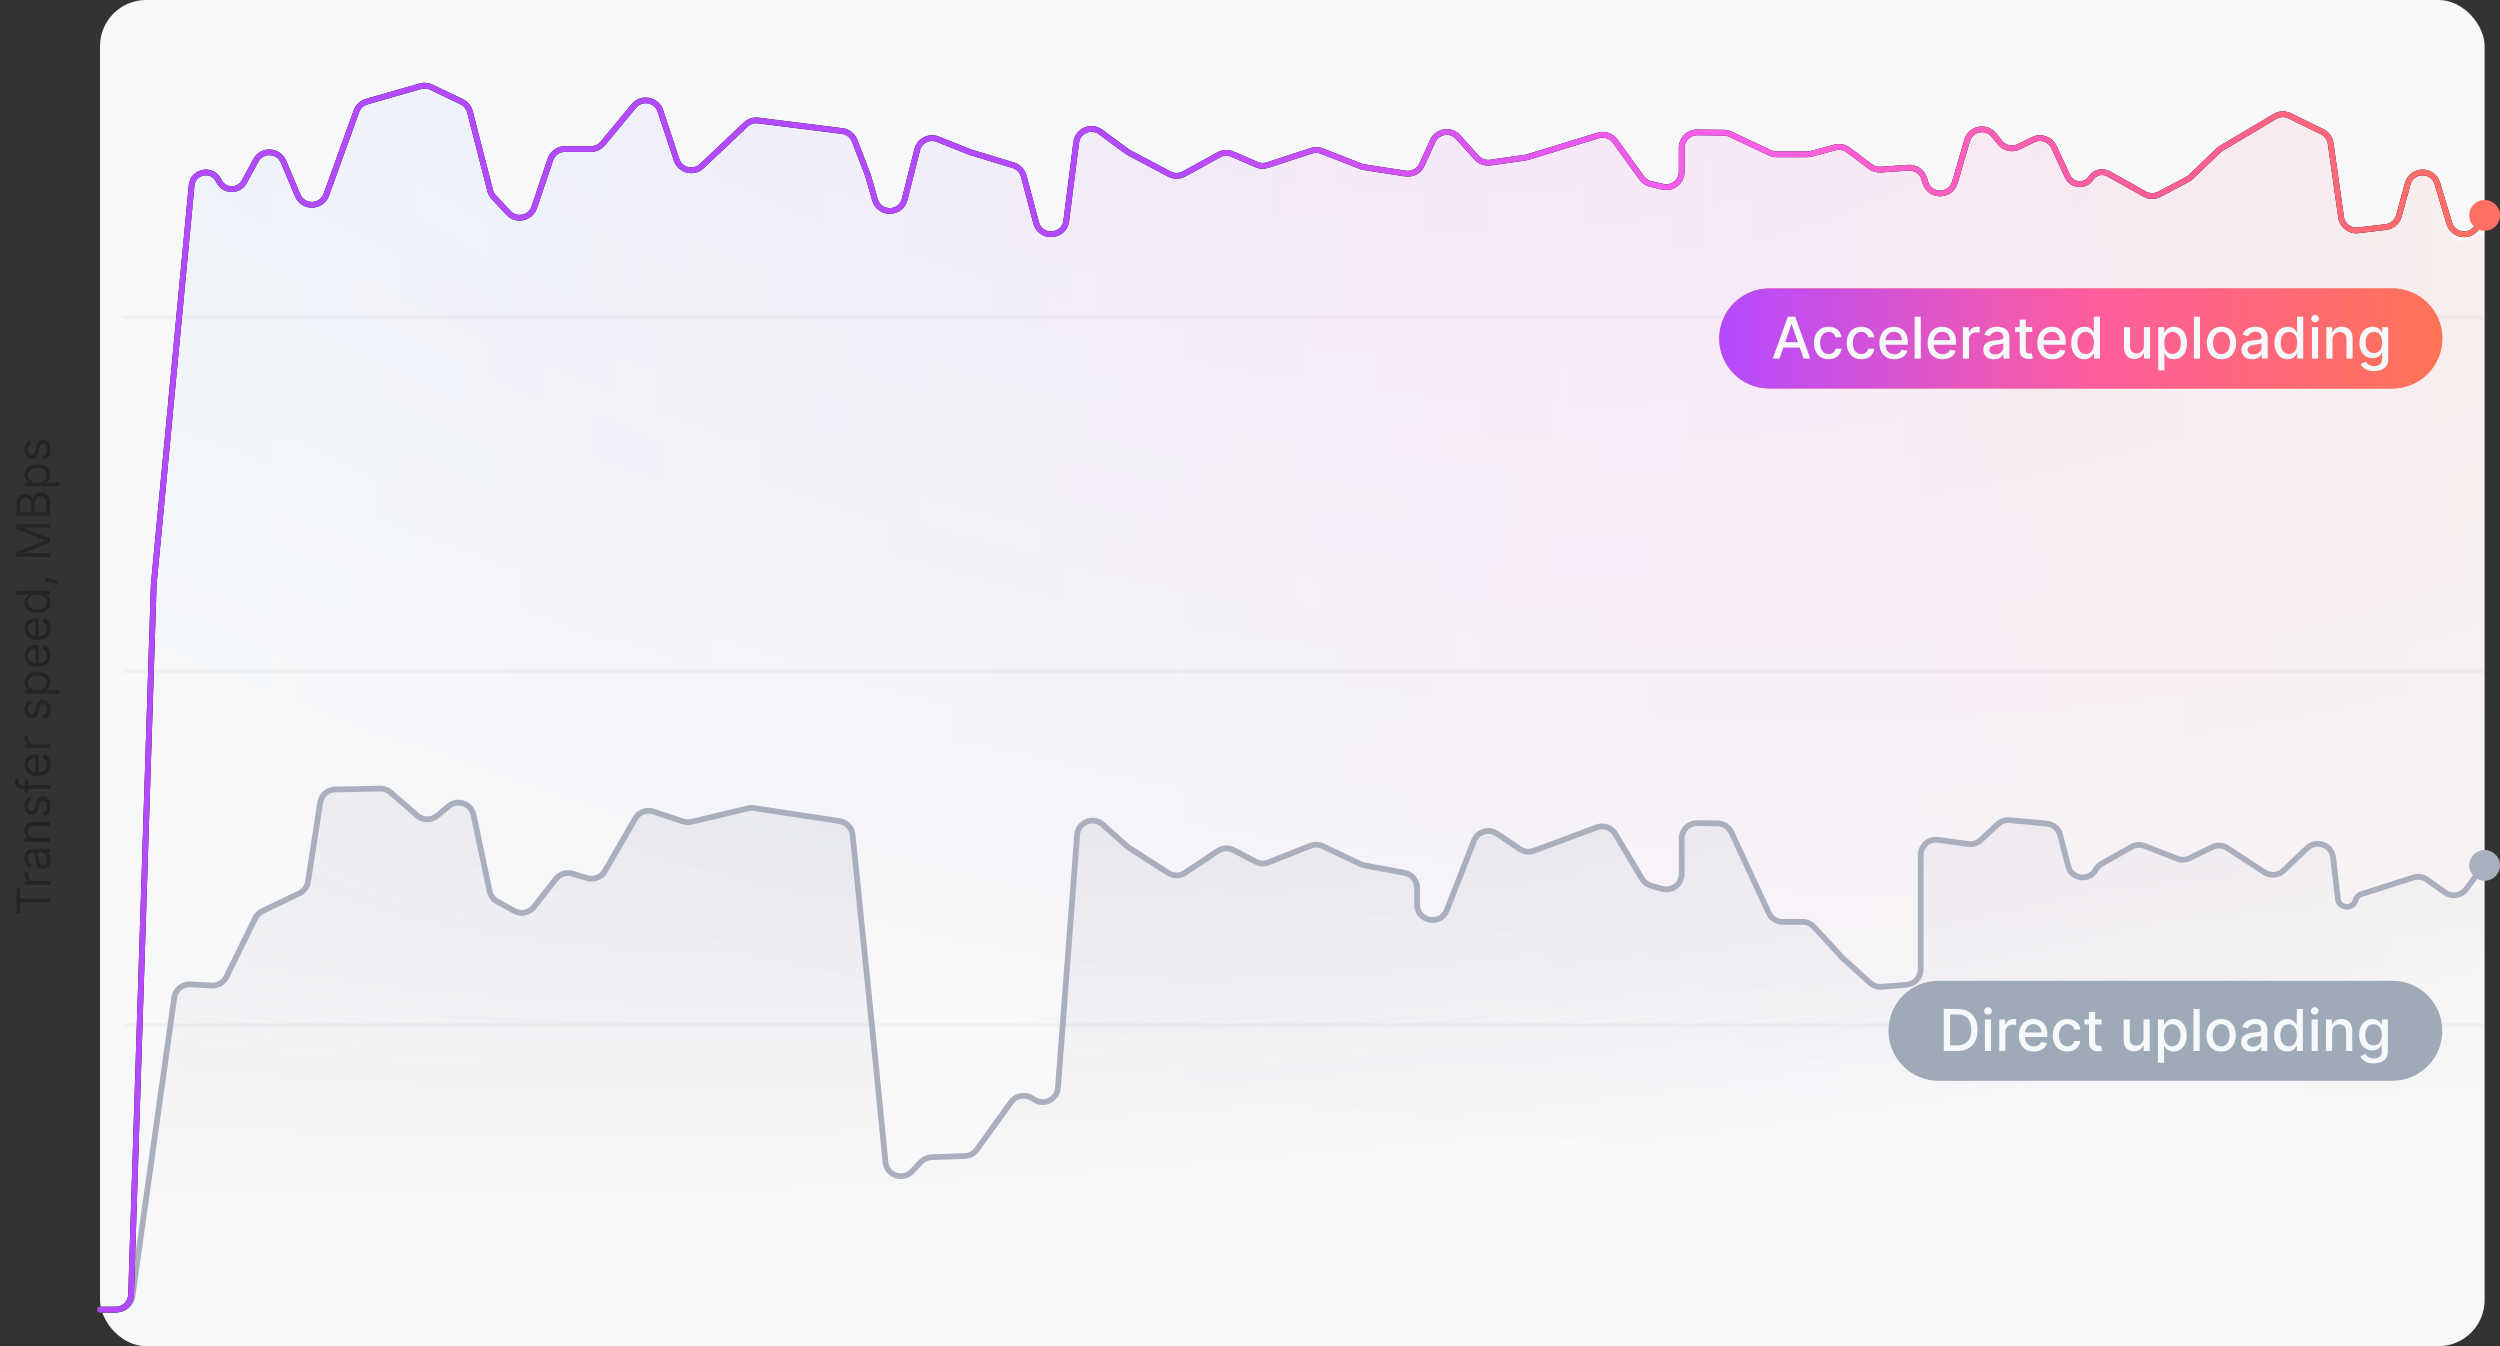 <svg width="650" height="350" viewBox="0 0 650 350" fill="none" xmlns="http://www.w3.org/2000/svg">
<rect x="0" y="0" width="650" height="350" fill="#333333" stroke="none"/>
<rect x="26" width="620" height="350" rx="12" fill="#F7F8F9"/>
<mask id="mask0" mask-type="alpha" maskUnits="userSpaceOnUse" x="29" y="18" width="617" height="314">
<rect x="29" y="18" width="617" height="314" fill="url(#paint0_radial)"/>
</mask>
<g mask="url(#mask0)">
<path d="M92.677 28.948L84.853 50.789C83.622 54.227 78.805 54.352 77.397 50.983L73.723 42.193C72.425 39.087 68.107 38.875 66.511 41.838L63.514 47.404C62.06 50.102 58.144 49.966 56.882 47.172C55.319 43.712 50.181 44.569 49.825 48.349L39.973 152.827L34.086 333.87C34.013 336.129 35.824 338 38.084 338H642C644.209 338 646 336.209 646 334V63.53C646 61.304 643.252 60.255 641.768 61.914C640.505 63.326 638.183 62.809 637.638 60.995L633.694 47.856C632.537 44.003 627.057 44.075 626.003 47.957L623.725 56.345C623.297 57.918 621.958 59.075 620.34 59.269L613.121 60.133C610.959 60.392 608.987 58.874 608.684 56.718L605.965 37.372C605.781 36.062 604.962 34.928 603.776 34.342L595.334 30.171C594.118 29.57 592.679 29.627 591.514 30.322L577.597 38.622C577.336 38.778 577.093 38.963 576.873 39.174L569.594 46.176C569.327 46.432 569.025 46.651 568.698 46.825L561.448 50.678C560.244 51.318 558.796 51.3 557.607 50.63L548.236 45.348C546.643 44.45 544.627 44.939 543.624 46.467C542.126 48.748 538.703 48.492 537.561 46.014L534.021 38.327C533.078 36.281 530.632 35.416 528.612 36.416L524.9 38.255C523.217 39.089 521.18 38.639 520.005 37.175L518.423 35.203C516.396 32.679 512.366 33.482 511.462 36.59L508.268 47.571C507.155 51.4 501.736 51.42 500.595 47.599L500.293 46.587C499.757 44.793 498.049 43.611 496.182 43.741L489.003 44.241C488.043 44.308 487.091 44.027 486.322 43.449L480.542 39.106C479.558 38.367 478.288 38.122 477.099 38.442L470.962 40.095C470.623 40.186 470.273 40.233 469.922 40.233H461.865C461.27 40.233 460.683 40.1 460.147 39.845L449.894 34.968C449.371 34.719 448.801 34.587 448.222 34.58L441.286 34.5C439.058 34.474 437.239 36.272 437.239 38.499V44.831C437.239 47.405 434.843 49.309 432.335 48.728L429.216 48.004C428.271 47.785 427.438 47.229 426.872 46.441L419.941 36.792C418.937 35.395 417.153 34.796 415.51 35.304L397.214 40.965C397.012 41.027 396.805 41.073 396.596 41.103L387.461 42.406C386.133 42.596 384.799 42.107 383.908 41.105L379.145 35.75C377.221 33.587 373.708 34.12 372.513 36.757L369.697 42.971C368.956 44.606 367.216 45.547 365.442 45.273L354.651 43.603C354.357 43.558 354.07 43.48 353.794 43.371L343.692 39.387C342.824 39.044 341.862 39.016 340.975 39.308L329.562 43.059C328.63 43.366 327.617 43.319 326.717 42.927L320.434 40.194C319.294 39.698 317.988 39.76 316.9 40.363L307.856 45.373C306.671 46.029 305.234 46.041 304.039 45.404L293.551 39.822C293.375 39.729 293.207 39.623 293.047 39.504L286.165 34.401C283.707 32.578 280.196 34.078 279.814 37.114L277.231 57.639C276.682 62.002 270.518 62.413 269.395 58.162L266.155 45.904C265.802 44.567 264.782 43.507 263.458 43.102L252.281 39.682L243.836 36.296C241.585 35.394 239.056 36.686 238.467 39.038L235.22 52.011C234.226 55.98 228.619 56.074 227.494 52.141L225.645 45.679L222.217 36.694C221.69 35.315 220.447 34.337 218.982 34.152L197.149 31.388C195.958 31.238 194.762 31.63 193.891 32.457L182.468 43.314C180.341 45.336 176.833 44.455 175.914 41.668L171.696 28.883C170.709 25.893 166.816 25.162 164.812 27.59L156.715 37.402C155.955 38.323 154.823 38.856 153.629 38.856H146.901C145.182 38.856 143.655 39.955 143.109 41.585L138.911 54.103C137.945 56.984 134.247 57.778 132.183 55.548L128.377 51.436C127.924 50.947 127.601 50.353 127.437 49.707L122.186 29.101C121.894 27.957 121.112 27.001 120.049 26.487L112.139 22.666C111.251 22.237 110.236 22.151 109.289 22.425L95.333 26.454C94.099 26.811 93.111 27.738 92.677 28.948Z" fill="url(#paint1_linear)"/>
</g>
<line x1="31.971" y1="266.5" x2="646" y2="266.5" stroke="black" stroke-opacity="0.03"/>
<line x1="31.971" y1="174.5" x2="646" y2="174.5" stroke="black" stroke-opacity="0.03"/>
<line x1="31.971" y1="82.5" x2="646" y2="82.5" stroke="black" stroke-opacity="0.03"/>
<path d="M98.834 205.031L87.129 205.264C85.187 205.303 83.553 206.732 83.256 208.652L80.067 229.275C79.866 230.578 79.035 231.698 77.846 232.269L68.219 236.892C67.412 237.28 66.757 237.928 66.362 238.732L58.843 254.013C58.135 255.453 56.634 256.33 55.031 256.24L49.479 255.93C47.405 255.814 45.588 257.304 45.295 259.36L34.602 334.436C34.259 336.845 36.128 339 38.562 339H642C644.209 339 646 337.209 646 335V233.727C646 230.854 642.337 229.643 640.625 231.95C639.657 233.253 637.825 233.543 636.502 232.602L631.024 228.704C629.998 227.974 628.688 227.77 627.488 228.153L613.989 232.465C613.239 232.705 612.659 233.305 612.445 234.062C611.747 236.534 608.156 236.247 607.859 233.696L606.601 222.919C606.219 219.64 602.253 218.21 599.866 220.49L593.73 226.35C592.387 227.632 590.338 227.822 588.782 226.807L579.106 220.497C577.926 219.727 576.429 219.635 575.163 220.254L569.293 223.125C568.287 223.617 567.121 223.665 566.078 223.257L557.623 219.949C556.503 219.51 555.246 219.599 554.198 220.19L546.37 224.61C545.74 224.966 545.223 225.491 544.877 226.125C543.199 229.204 538.617 228.633 537.744 225.237L535.661 217.126C535.241 215.49 533.839 214.295 532.157 214.138L522.512 213.239C521.376 213.134 520.249 213.518 519.414 214.296L515.003 218.405C514.122 219.227 512.917 219.607 511.723 219.44L503.93 218.351C501.524 218.015 499.376 219.883 499.376 222.312V252.046C499.376 254.126 497.783 255.859 495.71 256.032L489.245 256.575C488.141 256.667 487.048 256.298 486.227 255.554L478.983 248.998L471.64 240.992C470.882 240.165 469.813 239.695 468.692 239.695H463.516C461.959 239.695 460.543 238.791 459.887 237.378L450.159 216.399C449.512 215.004 448.123 214.104 446.586 214.082L441.295 214.008C439.064 213.977 437.239 215.777 437.239 218.008V227.246C437.239 229.894 434.713 231.811 432.162 231.099L429.29 230.296C428.301 230.019 427.457 229.374 426.931 228.492L419.969 216.816C418.98 215.157 416.946 214.441 415.136 215.116L407.586 217.93L398.832 221.192C397.626 221.642 396.276 221.483 395.207 220.766L389.187 216.727C387.063 215.302 384.165 216.209 383.233 218.591L376.168 236.647C374.557 240.764 368.443 239.61 368.443 235.189V230.868C368.443 228.941 367.07 227.289 365.176 226.936L354.722 224.988C354.382 224.924 354.051 224.817 353.738 224.668L343.92 220.003C342.917 219.527 341.762 219.488 340.73 219.897L329.819 224.217C328.737 224.646 327.521 224.581 326.49 224.041L320.728 221.021C319.432 220.342 317.868 220.424 316.651 221.237L308.133 226.921C306.811 227.803 305.091 227.819 303.753 226.961L293.555 220.423C293.377 220.308 293.208 220.18 293.049 220.038L286.722 214.386C284.248 212.175 280.313 213.764 280.068 217.072L275.184 282.839C274.961 285.846 271.618 287.534 269.066 285.929L268.382 285.5C266.595 284.375 264.242 284.834 263.007 286.548L254.099 298.913C253.376 299.917 252.229 300.53 250.993 300.573L242.332 300.875C241.288 300.912 240.299 301.356 239.578 302.112L237.203 304.601C234.846 307.071 230.677 305.644 230.329 302.248L222.617 227L221.66 217.053C221.485 215.229 220.093 213.758 218.281 213.482L208.314 211.962L196.04 210.091C195.529 210.013 195.008 210.035 194.506 210.155L179.777 213.684C179.047 213.859 178.284 213.825 177.573 213.587L169.901 211.013C168.096 210.408 166.115 211.158 165.164 212.806L157.279 226.469C156.353 228.072 154.45 228.831 152.675 228.304L148.82 227.159C147.246 226.691 145.546 227.233 144.533 228.525L138.821 235.81C137.611 237.352 135.462 237.791 133.744 236.846L129.293 234.396C128.273 233.835 127.549 232.858 127.308 231.719L123.105 211.849C122.48 208.896 118.934 207.672 116.621 209.612L113.668 212.088C112.161 213.352 109.958 213.333 108.473 212.042L101.539 206.012C100.79 205.361 99.826 205.011 98.834 205.031Z" fill="url(#paint2_radial)"/>
<path d="M646 224.708L641.22 231.148C639.922 232.897 637.463 233.286 635.689 232.023L631.024 228.704C629.998 227.974 628.688 227.77 627.488 228.153L613.989 232.465C613.239 232.705 612.659 233.305 612.445 234.062V234.062C611.747 236.534 608.156 236.247 607.859 233.696L606.601 222.919C606.219 219.64 602.253 218.21 599.866 220.49L593.73 226.35C592.387 227.632 590.338 227.822 588.782 226.807L579.106 220.497C577.926 219.727 576.429 219.635 575.163 220.254L569.293 223.125C568.287 223.617 567.121 223.665 566.078 223.257L557.623 219.949C556.503 219.51 555.246 219.599 554.198 220.19L546.37 224.61C545.74 224.966 545.223 225.491 544.877 226.125V226.125C543.199 229.204 538.616 228.633 537.744 225.237L535.661 217.126C535.241 215.49 533.839 214.295 532.157 214.138L522.512 213.239C521.376 213.134 520.249 213.518 519.414 214.296L515.003 218.405C514.122 219.227 512.917 219.607 511.723 219.44L503.93 218.351C501.524 218.015 499.376 219.883 499.376 222.312V252.046C499.376 254.126 497.783 255.859 495.71 256.032L489.245 256.575C488.141 256.667 487.048 256.298 486.227 255.554L478.983 248.998L471.64 240.992C470.882 240.165 469.813 239.695 468.692 239.695H463.516C461.959 239.695 460.543 238.791 459.887 237.378L450.159 216.399C449.512 215.004 448.123 214.104 446.586 214.082L441.295 214.008C439.064 213.977 437.239 215.777 437.239 218.008V227.246C437.239 229.894 434.713 231.811 432.162 231.099L429.29 230.296C428.301 230.019 427.457 229.374 426.931 228.492L419.969 216.816C418.98 215.157 416.946 214.441 415.136 215.116L407.586 217.93L398.832 221.192C397.626 221.642 396.276 221.483 395.207 220.766L389.187 216.727C387.063 215.302 384.165 216.209 383.233 218.591L376.168 236.647C374.557 240.764 368.443 239.61 368.443 235.189V230.868C368.443 228.941 367.07 227.289 365.176 226.936L354.722 224.988C354.382 224.924 354.051 224.817 353.738 224.668L343.92 220.003C342.917 219.527 341.762 219.488 340.73 219.897L329.819 224.217C328.737 224.646 327.521 224.581 326.49 224.041L320.728 221.021C319.432 220.342 317.868 220.424 316.651 221.237L308.133 226.921C306.811 227.803 305.092 227.819 303.753 226.961L293.555 220.423C293.377 220.308 293.208 220.18 293.049 220.038L286.709 214.375C284.238 212.167 280.307 213.75 280.056 217.055L275.064 282.848C274.836 285.851 271.496 287.535 268.946 285.931L268.253 285.495C266.465 284.371 264.112 284.83 262.878 286.543L253.969 298.909C253.246 299.913 252.1 300.525 250.864 300.568L242.203 300.871C241.158 300.907 240.169 301.351 239.448 302.107L237.102 304.566C234.741 307.041 230.564 305.602 230.227 302.198L226.801 267.512L221.675 217.035C221.491 215.22 220.102 213.759 218.298 213.484L208.314 211.962L196.04 210.091C195.529 210.013 195.008 210.035 194.506 210.155L179.777 213.684C179.047 213.859 178.284 213.825 177.573 213.587L169.901 211.013C168.096 210.408 166.115 211.158 165.164 212.806L157.279 226.469C156.353 228.072 154.45 228.831 152.675 228.304L148.82 227.159C147.246 226.691 145.546 227.233 144.533 228.525L138.821 235.81C137.611 237.352 135.462 237.791 133.744 236.846L129.293 234.396C128.273 233.835 127.549 232.858 127.308 231.719L123.105 211.849C122.48 208.896 118.934 207.672 116.621 209.612L113.668 212.088C112.161 213.352 109.958 213.333 108.473 212.042L101.539 206.012C100.79 205.361 99.826 205.011 98.834 205.031L87.129 205.264C85.187 205.303 83.553 206.732 83.256 208.652L80.067 229.275C79.866 230.578 79.035 231.698 77.846 232.269L68.219 236.892C67.412 237.28 66.757 237.928 66.362 238.732L58.843 254.013C58.135 255.453 56.634 256.33 55.031 256.24L49.488 255.93C47.411 255.814 45.591 257.31 45.303 259.37L34.434 337.054C34.157 339.03 32.467 340.5 30.472 340.5H26" stroke="#A9AFBD" stroke-width="1.5" stroke-linecap="round" stroke-linejoin="round"/>
<path d="M646 56.953L643.632 59.584C641.547 61.9 637.731 61.048 636.83 58.065L633.692 47.681C632.53 43.837 627.063 43.91 626.004 47.783L623.728 56.109C623.299 57.68 621.96 58.834 620.342 59.026L613.115 59.886C610.955 60.143 608.986 58.628 608.682 56.475L605.968 37.289C605.782 35.978 604.959 34.843 603.77 34.259L595.324 30.113C594.113 29.519 592.684 29.575 591.523 30.263L577.597 38.514C577.336 38.669 577.093 38.853 576.873 39.063L569.594 46.018C569.327 46.274 569.026 46.491 568.699 46.663L561.439 50.497C560.239 51.13 558.8 51.112 557.616 50.449L548.229 45.192C546.638 44.301 544.629 44.788 543.623 46.31V46.31C542.12 48.583 538.706 48.327 537.56 45.854L534.021 38.222C533.077 36.185 530.641 35.325 528.626 36.316L524.886 38.156C523.209 38.982 521.183 38.535 520.009 37.081L518.413 35.105C516.384 32.594 512.369 33.397 511.462 36.495L508.266 47.411C507.148 51.232 501.743 51.252 500.597 47.44L500.296 46.438C499.758 44.649 498.053 43.471 496.189 43.6L488.995 44.097C488.04 44.163 487.093 43.885 486.326 43.312L480.537 38.991C479.555 38.258 478.293 38.016 477.11 38.332L470.959 39.978C470.622 40.069 470.274 40.114 469.925 40.114H461.86C461.269 40.114 460.685 39.983 460.15 39.731L449.89 34.882C449.37 34.636 448.803 34.505 448.227 34.499L441.285 34.419C439.058 34.393 437.239 36.191 437.239 38.418V44.657C437.239 47.23 434.847 49.133 432.341 48.555L429.213 47.834C428.27 47.617 427.437 47.065 426.87 46.28L419.939 36.694C418.936 35.306 417.16 34.71 415.523 35.214L397.212 40.842C397.011 40.904 396.806 40.949 396.598 40.979L387.451 42.275C386.129 42.463 384.8 41.978 383.91 40.983L379.134 35.649C377.21 33.499 373.712 34.032 372.515 36.657L369.699 42.83C368.956 44.458 367.221 45.395 365.452 45.123L354.648 43.463C354.357 43.418 354.071 43.341 353.796 43.233L343.685 39.271C342.821 38.932 341.866 38.904 340.983 39.193L329.553 42.925C328.626 43.228 327.62 43.182 326.725 42.795L320.424 40.071C319.289 39.581 317.991 39.643 316.908 40.239L307.847 45.226C306.667 45.875 305.239 45.887 304.048 45.258L293.55 39.706C293.375 39.614 293.207 39.508 293.047 39.391L286.153 34.311C283.695 32.5 280.196 34 279.813 37.029L277.231 57.408C276.679 61.766 270.526 62.178 269.397 57.934L266.159 45.763C265.803 44.425 264.781 43.367 263.457 42.964L252.281 39.567L243.823 36.199C241.577 35.304 239.056 36.592 238.465 38.938L235.218 51.822C234.22 55.783 228.626 55.877 227.496 51.952L225.645 45.526L222.22 36.608C221.692 35.231 220.448 34.257 218.985 34.073L197.14 31.326C195.954 31.177 194.763 31.566 193.894 32.387L182.456 43.187C180.329 45.196 176.836 44.316 175.914 41.54L171.695 28.837C170.706 25.858 166.828 25.127 164.822 27.541L156.714 37.303C155.954 38.218 154.827 38.747 153.637 38.747H146.895C145.179 38.747 143.654 39.842 143.105 41.468L138.911 53.895C137.942 56.765 134.259 57.559 132.194 55.343L128.382 51.251C127.926 50.761 127.6 50.165 127.434 49.518L122.189 29.068C121.896 27.924 121.111 26.967 120.045 26.456L112.131 22.658C111.248 22.234 110.24 22.149 109.298 22.419L95.334 26.425C94.099 26.779 93.109 27.705 92.674 28.913L84.851 50.609C83.615 54.037 78.814 54.162 77.401 50.804L73.72 42.054C72.419 38.961 68.116 38.749 66.516 41.699L63.512 47.242C62.054 49.932 58.149 49.795 56.883 47.011V47.011C55.312 43.557 50.182 44.417 49.823 48.194L39.973 151.977L34.075 336.628C34.006 338.786 32.237 340.5 30.077 340.5H26" stroke="black" stroke-width="1.5" stroke-linecap="round" stroke-linejoin="round"/>
<path d="M646 56.953L643.632 59.584C641.547 61.9 637.731 61.048 636.83 58.065L633.692 47.681C632.53 43.837 627.063 43.91 626.004 47.783L623.728 56.109C623.299 57.68 621.96 58.834 620.342 59.026L613.115 59.886C610.955 60.143 608.986 58.628 608.682 56.475L605.968 37.289C605.782 35.978 604.959 34.843 603.77 34.259L595.324 30.113C594.113 29.519 592.684 29.575 591.523 30.263L577.597 38.514C577.336 38.669 577.093 38.853 576.873 39.063L569.594 46.018C569.327 46.274 569.026 46.491 568.699 46.663L561.439 50.497C560.239 51.13 558.8 51.112 557.616 50.449L548.229 45.192C546.638 44.301 544.629 44.788 543.623 46.31V46.31C542.12 48.583 538.706 48.327 537.56 45.854L534.021 38.222C533.077 36.185 530.641 35.325 528.626 36.316L524.886 38.156C523.209 38.982 521.183 38.535 520.009 37.081L518.413 35.105C516.384 32.594 512.369 33.397 511.462 36.495L508.266 47.411C507.148 51.232 501.743 51.252 500.597 47.44L500.296 46.438C499.758 44.649 498.053 43.471 496.189 43.6L488.995 44.097C488.04 44.163 487.093 43.885 486.326 43.312L480.537 38.991C479.555 38.258 478.293 38.016 477.11 38.332L470.959 39.978C470.622 40.069 470.274 40.114 469.925 40.114H461.86C461.269 40.114 460.685 39.983 460.15 39.731L449.89 34.882C449.37 34.636 448.803 34.505 448.227 34.499L441.285 34.419C439.058 34.393 437.239 36.191 437.239 38.418V44.657C437.239 47.23 434.847 49.133 432.341 48.555L429.213 47.834C428.27 47.617 427.437 47.065 426.87 46.28L419.939 36.694C418.936 35.306 417.16 34.71 415.523 35.214L397.212 40.842C397.011 40.904 396.806 40.949 396.598 40.979L387.451 42.275C386.129 42.463 384.8 41.978 383.91 40.983L379.134 35.649C377.21 33.499 373.712 34.032 372.515 36.657L369.699 42.83C368.956 44.458 367.221 45.395 365.452 45.123L354.648 43.463C354.357 43.418 354.071 43.341 353.796 43.233L343.685 39.271C342.821 38.932 341.866 38.904 340.983 39.193L329.553 42.925C328.626 43.228 327.62 43.182 326.725 42.795L320.424 40.071C319.289 39.581 317.991 39.643 316.908 40.239L307.847 45.226C306.667 45.875 305.239 45.887 304.048 45.258L293.55 39.706C293.375 39.614 293.207 39.508 293.047 39.391L286.153 34.311C283.695 32.5 280.196 34 279.813 37.029L277.231 57.408C276.679 61.766 270.526 62.178 269.397 57.934L266.159 45.763C265.803 44.425 264.781 43.367 263.457 42.964L252.281 39.567L243.823 36.199C241.577 35.304 239.056 36.592 238.465 38.938L235.218 51.822C234.22 55.783 228.626 55.877 227.496 51.952L225.645 45.526L222.22 36.608C221.692 35.231 220.448 34.257 218.985 34.073L197.14 31.326C195.954 31.177 194.763 31.566 193.894 32.387L182.456 43.187C180.329 45.196 176.836 44.316 175.914 41.54L171.695 28.837C170.706 25.858 166.828 25.127 164.822 27.541L156.714 37.303C155.954 38.218 154.827 38.747 153.637 38.747H146.895C145.179 38.747 143.654 39.842 143.105 41.468L138.911 53.895C137.942 56.765 134.259 57.559 132.194 55.343L128.382 51.251C127.926 50.761 127.6 50.165 127.434 49.518L122.189 29.068C121.896 27.924 121.111 26.967 120.045 26.456L112.131 22.658C111.248 22.234 110.24 22.149 109.298 22.419L95.334 26.425C94.099 26.779 93.109 27.705 92.674 28.913L84.851 50.609C83.615 54.037 78.814 54.162 77.401 50.804L73.72 42.054C72.419 38.961 68.116 38.749 66.516 41.699L63.512 47.242C62.054 49.932 58.149 49.795 56.883 47.011V47.011C55.312 43.557 50.182 44.417 49.823 48.194L39.973 151.977L34.075 336.628C34.006 338.786 32.237 340.5 30.077 340.5H26" stroke="url(#paint3_linear)" stroke-width="1.5" stroke-linecap="round" stroke-linejoin="round"/>
<path d="M5.21 237.42L5.21 234.676L13 234.676L13 233.619L5.21 233.619L5.21 230.875L4.273 230.875L4.273 237.42L5.21 237.42ZM13 230.06L13 229.054L8.858 229.054C7.972 229.054 7.324 228.355 7.324 227.401C7.324 227.132 7.375 226.855 7.392 226.787L6.369 226.787C6.361 226.902 6.352 227.167 6.352 227.316C6.352 228.1 6.795 228.782 7.443 229.02L7.443 229.088L6.455 229.088L6.455 230.06L13 230.06ZM13.153 223.669C13.153 222.527 12.54 221.93 12.114 221.726L12.114 221.675L13 221.675L13 220.669L8.688 220.669C6.608 220.669 6.369 222.254 6.369 223.089C6.369 224.078 6.71 225.203 7.903 225.714L8.244 224.76C7.767 224.538 7.256 224.014 7.256 223.055C7.256 222.131 7.746 221.675 8.585 221.675L8.619 221.675C9.105 221.675 9.062 222.169 9.216 223.362C9.374 224.577 9.642 225.902 11.142 225.902C12.421 225.902 13.153 224.913 13.153 223.669ZM12.25 223.516C12.25 224.317 11.892 224.896 11.193 224.896C10.426 224.896 10.188 224.197 10.085 223.413C10.034 222.987 9.915 221.845 9.71 221.675L10.631 221.675C11.449 221.675 12.25 222.322 12.25 223.516ZM9.062 217.828C7.92 217.828 7.273 217.12 7.273 216.157C7.273 215.224 7.882 214.657 8.909 214.657L13 214.657L13 213.652L8.841 213.652C7.17 213.652 6.369 214.542 6.369 215.868C6.369 216.856 6.812 217.47 7.477 217.777L7.477 217.862L6.455 217.862L6.455 218.833L13 218.833L13 217.828L9.062 217.828ZM7.92 207.178C6.991 207.493 6.369 208.2 6.369 209.496C6.369 210.876 7.153 211.899 8.261 211.899C9.165 211.899 9.77 211.362 10.051 210.161L10.307 209.07C10.46 208.409 10.776 208.098 11.227 208.098C11.79 208.098 12.25 208.695 12.25 209.632C12.25 210.455 11.896 210.97 11.193 211.149L11.432 212.104C12.544 211.869 13.136 210.953 13.136 209.615C13.136 208.094 12.305 207.058 11.176 207.058C10.264 207.058 9.689 207.629 9.403 208.797L9.165 209.768C8.973 210.544 8.713 210.893 8.21 210.893C7.648 210.893 7.239 210.297 7.239 209.496C7.239 208.618 7.724 208.256 8.176 208.081L7.92 207.178ZM6.455 202.63L6.455 204.096L5.79 204.096C5.142 204.096 4.801 203.823 4.801 203.158C4.801 202.868 4.869 202.698 4.903 202.596L4.034 202.306C3.966 202.459 3.864 202.766 3.864 203.26C3.864 204.198 4.426 205.101 5.551 205.101L6.455 205.101L6.455 206.158L7.307 206.158L7.307 205.101L13 205.101L13 204.096L7.307 204.096L7.307 202.63L6.455 202.63ZM13.136 198.745C13.136 197.416 12.472 196.444 11.483 196.137L11.21 197.109C11.892 197.365 12.233 197.957 12.233 198.745C12.233 199.926 11.47 200.74 10.068 200.787L10.068 196.035L9.642 196.035C7.205 196.035 6.369 197.484 6.369 198.848C6.369 200.62 7.767 201.797 9.778 201.797C11.79 201.797 13.136 200.637 13.136 198.745ZM9.199 200.787C8.18 200.718 7.273 199.998 7.273 198.848C7.273 197.757 8.091 197.058 9.199 197.058L9.199 200.787ZM13 194.505L13 193.5L8.858 193.5C7.972 193.5 7.324 192.801 7.324 191.846C7.324 191.578 7.375 191.301 7.392 191.233L6.369 191.233C6.361 191.348 6.352 191.612 6.352 191.761C6.352 192.545 6.795 193.227 7.443 193.466L7.443 193.534L6.455 193.534L6.455 194.505L13 194.505ZM7.92 182.029C6.991 182.344 6.369 183.052 6.369 184.347C6.369 185.728 7.153 186.751 8.261 186.751C9.165 186.751 9.77 186.214 10.051 185.012L10.307 183.921C10.46 183.261 10.776 182.95 11.227 182.95C11.79 182.95 12.25 183.546 12.25 184.484C12.25 185.306 11.896 185.822 11.193 186.001L11.432 186.955C12.544 186.721 13.136 185.805 13.136 184.467C13.136 182.945 12.305 181.91 11.176 181.91C10.264 181.91 9.689 182.481 9.403 183.648L9.165 184.62C8.973 185.396 8.713 185.745 8.21 185.745C7.648 185.745 7.239 185.148 7.239 184.347C7.239 183.469 7.724 183.107 8.176 182.933L7.92 182.029ZM15.454 180.396L15.454 179.39L11.994 179.39L11.994 179.305C12.352 179.083 13.136 178.657 13.136 177.396C13.136 175.76 11.824 174.618 9.744 174.618C7.682 174.618 6.369 175.76 6.369 177.413C6.369 178.691 7.153 179.083 7.494 179.305L7.494 179.424L6.455 179.424L6.455 180.396L15.454 180.396ZM9.727 179.407C8.261 179.407 7.273 178.76 7.273 177.532C7.273 176.254 8.347 175.623 9.727 175.623C11.125 175.623 12.233 176.271 12.233 177.532C12.233 178.743 11.21 179.407 9.727 179.407ZM13.136 170.339C13.136 169.01 12.472 168.038 11.483 167.731L11.21 168.703C11.892 168.958 12.233 169.551 12.233 170.339C12.233 171.52 11.47 172.333 10.068 172.38L10.068 167.629L9.642 167.629C7.205 167.629 6.369 169.078 6.369 170.441C6.369 172.214 7.767 173.39 9.778 173.39C11.79 173.39 13.136 172.231 13.136 170.339ZM9.199 172.38C8.18 172.312 7.273 171.592 7.273 170.441C7.273 169.35 8.091 168.652 9.199 168.652L9.199 172.38ZM13.136 163.355C13.136 162.025 12.472 161.054 11.483 160.747L11.21 161.718C11.892 161.974 12.233 162.566 12.233 163.355C12.233 164.535 11.47 165.349 10.068 165.396L10.068 160.645L9.642 160.645C7.205 160.645 6.369 162.093 6.369 163.457C6.369 165.23 7.767 166.406 9.778 166.406C11.79 166.406 13.136 165.247 13.136 163.355ZM9.199 165.396C8.18 165.328 7.273 164.608 7.273 163.457C7.273 162.366 8.091 161.667 9.199 161.667L9.199 165.396ZM13.136 156.643C13.136 155.382 12.352 154.956 11.994 154.734L11.994 154.615L13 154.615L13 153.643L4.273 153.643L4.273 154.649L7.494 154.649L7.494 154.734C7.153 154.956 6.369 155.348 6.369 156.626C6.369 158.279 7.682 159.422 9.744 159.422C11.824 159.422 13.136 158.279 13.136 156.643ZM12.233 156.507C12.233 157.768 11.125 158.416 9.727 158.416C8.347 158.416 7.273 157.785 7.273 156.507C7.273 155.279 8.261 154.632 9.727 154.632C11.21 154.632 12.233 155.297 12.233 156.507ZM11.807 150.162L11.807 151.252L12.284 151.304C13.439 151.427 14.589 151.67 15.131 151.781L15.131 151.014C14.551 150.809 13.239 150.375 12.267 150.23L11.807 150.162ZM4.273 144.787L13 144.787L13 143.798L6.369 143.798L6.369 143.713L13 140.986L13 140.031L6.369 137.304L6.369 137.219L13 137.219L13 136.23L4.273 136.23L4.273 137.491L11.517 140.457L11.517 140.56L4.273 143.526L4.273 144.787ZM13 134.111L13 130.958C13 128.895 11.994 128.043 10.682 128.043C9.301 128.043 8.551 128.998 8.5 129.799L8.415 129.799C8.21 129.049 7.716 128.384 6.591 128.384C5.312 128.384 4.273 129.236 4.273 131.06L4.273 134.111L13 134.111ZM12.062 133.054L9.028 133.054L9.028 130.907C9.028 129.765 9.795 129.049 10.682 129.049C11.449 129.049 12.062 129.577 12.062 130.958L12.062 133.054ZM8.108 133.054L5.21 133.054L5.21 131.06C5.21 129.901 5.824 129.39 6.591 129.39C7.511 129.39 8.108 130.14 8.108 131.094L8.108 133.054ZM15.454 126.443L15.454 125.437L11.994 125.437L11.994 125.352C12.352 125.13 13.136 124.704 13.136 123.443C13.136 121.806 11.824 120.664 9.744 120.664C7.682 120.664 6.369 121.806 6.369 123.46C6.369 124.738 7.153 125.13 7.494 125.352L7.494 125.471L6.455 125.471L6.455 126.443L15.454 126.443ZM9.727 125.454C8.261 125.454 7.273 124.806 7.273 123.579C7.273 122.301 8.347 121.67 9.727 121.67C11.125 121.67 12.233 122.318 12.233 123.579C12.233 124.789 11.21 125.454 9.727 125.454ZM7.92 114.494C6.991 114.809 6.369 115.517 6.369 116.812C6.369 118.193 7.153 119.216 8.261 119.216C9.165 119.216 9.77 118.679 10.051 117.477L10.307 116.386C10.46 115.725 10.776 115.414 11.227 115.414C11.79 115.414 12.25 116.011 12.25 116.949C12.25 117.771 11.896 118.287 11.193 118.466L11.432 119.42C12.544 119.186 13.136 118.27 13.136 116.931C13.136 115.41 12.305 114.375 11.176 114.375C10.264 114.375 9.689 114.946 9.403 116.113L9.165 117.085C8.973 117.86 8.713 118.21 8.21 118.21C7.648 118.21 7.239 117.613 7.239 116.812C7.239 115.934 7.724 115.572 8.176 115.397L7.92 114.494Z" fill="black" fill-opacity="0.3"/>
<path d="M447 88C447 80.82 452.82 75 460 75H622C629.18 75 635 80.82 635 88V88C635 95.18 629.18 101 622 101H460C452.82 101 447 95.18 447 88V88Z" fill="#FF7062"/>
<path d="M447 88C447 80.82 452.82 75 460 75H622C629.18 75 635 80.82 635 88V88C635 95.18 629.18 101 622 101H460C452.82 101 447 95.18 447 88V88Z" fill="url(#paint4_linear)"/>
<path d="M462.665 93.238L463.666 90.351H467.928L468.924 93.238H470.671L466.745 82.329H464.844L460.918 93.238H462.665ZM464.146 88.966L465.754 84.311H465.84L467.448 88.966H464.146ZM475.433 93.403C477.367 93.403 478.618 92.242 478.794 90.65H477.244C477.042 91.534 476.355 92.056 475.444 92.056C474.096 92.056 473.228 90.932 473.228 89.147C473.228 87.395 474.112 86.292 475.444 86.292C476.456 86.292 477.074 86.931 477.244 87.698H478.794C478.624 86.047 477.276 84.95 475.417 84.95C473.111 84.95 471.619 86.686 471.619 89.185C471.619 91.651 473.057 93.403 475.433 93.403ZM483.944 93.403C485.877 93.403 487.129 92.242 487.305 90.65H485.755C485.552 91.534 484.865 92.056 483.954 92.056C482.607 92.056 481.739 90.932 481.739 89.147C481.739 87.395 482.623 86.292 483.954 86.292C484.967 86.292 485.584 86.931 485.755 87.698H487.305C487.134 86.047 485.787 84.95 483.928 84.95C481.621 84.95 480.13 86.686 480.13 89.185C480.13 91.651 481.568 93.403 483.944 93.403ZM492.534 93.403C494.319 93.403 495.581 92.525 495.944 91.193L494.436 90.921C494.148 91.694 493.456 92.088 492.55 92.088C491.187 92.088 490.271 91.204 490.228 89.627H496.045V89.062C496.045 86.106 494.276 84.95 492.423 84.95C490.143 84.95 488.641 86.686 488.641 89.201C488.641 91.742 490.121 93.403 492.534 93.403ZM490.233 88.434C490.297 87.272 491.139 86.266 492.433 86.266C493.669 86.266 494.479 87.182 494.484 88.434H490.233ZM499.405 82.329H497.812V93.238H499.405V82.329ZM505.074 93.403C506.858 93.403 508.12 92.525 508.483 91.193L506.975 90.921C506.688 91.694 505.995 92.088 505.089 92.088C503.726 92.088 502.81 91.204 502.767 89.627H508.584V89.062C508.584 86.106 506.815 84.95 504.962 84.95C502.682 84.95 501.18 86.686 501.18 89.201C501.18 91.742 502.661 93.403 505.074 93.403ZM502.772 88.434C502.836 87.272 503.678 86.266 504.972 86.266C506.208 86.266 507.018 87.182 507.023 88.434H502.772ZM510.351 93.238H511.944V88.242C511.944 87.171 512.769 86.399 513.899 86.399C514.229 86.399 514.602 86.457 514.729 86.495V84.971C514.57 84.95 514.255 84.934 514.053 84.934C513.094 84.934 512.274 85.477 511.976 86.356H511.89V85.056H510.351V93.238ZM518.416 93.419C519.769 93.419 520.53 92.732 520.834 92.12H520.898V93.238H522.453V87.805C522.453 85.424 520.578 84.95 519.278 84.95C517.798 84.95 516.434 85.546 515.901 87.038L517.398 87.379C517.633 86.798 518.229 86.239 519.3 86.239C520.328 86.239 520.855 86.777 520.855 87.704V87.741C520.855 88.322 520.259 88.311 518.788 88.481C517.238 88.663 515.651 89.067 515.651 90.927C515.651 92.535 516.86 93.419 518.416 93.419ZM518.762 92.141C517.862 92.141 517.212 91.736 517.212 90.948C517.212 90.096 517.968 89.792 518.89 89.669C519.406 89.6 520.631 89.462 520.861 89.233V90.287C520.861 91.257 520.088 92.141 518.762 92.141ZM528.394 85.056H526.716V83.096H525.123V85.056H523.925V86.335H525.123V91.166C525.118 92.652 526.252 93.371 527.51 93.345C528.016 93.34 528.357 93.244 528.543 93.174L528.255 91.859C528.149 91.88 527.952 91.928 527.696 91.928C527.179 91.928 526.716 91.757 526.716 90.836V86.335H528.394V85.056ZM533.594 93.403C535.378 93.403 536.641 92.525 537.003 91.193L535.496 90.921C535.208 91.694 534.516 92.088 533.61 92.088C532.246 92.088 531.33 91.204 531.288 89.627H537.104V89.062C537.104 86.106 535.336 84.95 533.482 84.95C531.202 84.95 529.7 86.686 529.7 89.201C529.7 91.742 531.181 93.403 533.594 93.403ZM531.293 88.434C531.357 87.272 532.198 86.266 533.493 86.266C534.729 86.266 535.538 87.182 535.544 88.434H531.293ZM541.934 93.398C543.426 93.398 544.012 92.487 544.299 91.965H544.433V93.238H545.988V82.329H544.395V86.383H544.299C544.012 85.877 543.468 84.95 541.945 84.95C539.969 84.95 538.515 86.511 538.515 89.163C538.515 91.811 539.947 93.398 541.934 93.398ZM542.286 92.04C540.864 92.04 540.123 90.788 540.123 89.147C540.123 87.523 540.848 86.303 542.286 86.303C543.676 86.303 544.422 87.438 544.422 89.147C544.422 90.868 543.66 92.04 542.286 92.04ZM557.414 89.845C557.419 91.235 556.386 91.896 555.491 91.896C554.505 91.896 553.824 91.182 553.824 90.069V85.056H552.231V90.261C552.231 92.29 553.344 93.345 554.915 93.345C556.146 93.345 556.982 92.695 557.36 91.821H557.446V93.238H559.012V85.056H557.414V89.845ZM561.152 96.306H562.744V91.965H562.84C563.128 92.487 563.714 93.398 565.205 93.398C567.187 93.398 568.625 91.811 568.625 89.163C568.625 86.511 567.166 84.95 565.189 84.95C563.671 84.95 563.123 85.877 562.84 86.383H562.707V85.056H561.152V96.306ZM562.712 89.147C562.712 87.438 563.458 86.303 564.848 86.303C566.292 86.303 567.016 87.523 567.016 89.147C567.016 90.788 566.271 92.04 564.848 92.04C563.479 92.04 562.712 90.868 562.712 89.147ZM572.002 82.329H570.41V93.238H572.002V82.329ZM577.591 93.403C579.898 93.403 581.405 91.715 581.405 89.185C581.405 86.638 579.898 84.95 577.591 84.95C575.285 84.95 573.777 86.638 573.777 89.185C573.777 91.715 575.285 93.403 577.591 93.403ZM577.597 92.066C576.089 92.066 575.386 90.751 575.386 89.179C575.386 87.613 576.089 86.282 577.597 86.282C579.093 86.282 579.797 87.613 579.797 89.179C579.797 90.751 579.093 92.066 577.597 92.066ZM585.564 93.419C586.917 93.419 587.679 92.732 587.982 92.12H588.046V93.238H589.602V87.805C589.602 85.424 587.727 84.95 586.427 84.95C584.946 84.95 583.582 85.546 583.05 87.038L584.547 87.379C584.781 86.798 585.378 86.239 586.448 86.239C587.476 86.239 588.004 86.777 588.004 87.704V87.741C588.004 88.322 587.407 88.311 585.937 88.481C584.387 88.663 582.799 89.067 582.799 90.927C582.799 92.535 584.009 93.419 585.564 93.419ZM585.91 92.141C585.01 92.141 584.36 91.736 584.36 90.948C584.36 90.096 585.117 89.792 586.038 89.669C586.555 89.6 587.78 89.462 588.009 89.233V90.287C588.009 91.257 587.237 92.141 585.91 92.141ZM594.786 93.398C596.277 93.398 596.863 92.487 597.151 91.965H597.284V93.238H598.839V82.329H597.247V86.383H597.151C596.863 85.877 596.32 84.95 594.797 84.95C592.82 84.95 591.366 86.511 591.366 89.163C591.366 91.811 592.799 93.398 594.786 93.398ZM595.137 92.04C593.715 92.04 592.975 90.788 592.975 89.147C592.975 87.523 593.699 86.303 595.137 86.303C596.528 86.303 597.273 87.438 597.273 89.147C597.273 90.868 596.512 92.04 595.137 92.04ZM601.113 93.238H602.705V85.056H601.113V93.238ZM601.917 83.794C602.466 83.794 602.924 83.368 602.924 82.846C602.924 82.324 602.466 81.892 601.917 81.892C601.363 81.892 600.91 82.324 600.91 82.846C600.91 83.368 601.363 83.794 601.917 83.794ZM606.441 88.38C606.441 87.075 607.24 86.329 608.348 86.329C609.429 86.329 610.084 87.038 610.084 88.226V93.238H611.677V88.034C611.677 86.01 610.564 84.95 608.891 84.95C607.661 84.95 606.856 85.52 606.478 86.388H606.377V85.056H604.848V93.238H606.441V88.38ZM617.243 96.477C619.326 96.477 620.935 95.523 620.935 93.419V85.056H619.374V86.383H619.257C618.974 85.877 618.41 84.95 616.886 84.95C614.91 84.95 613.456 86.511 613.456 89.115C613.456 91.725 614.942 93.116 616.876 93.116C618.378 93.116 618.958 92.269 619.246 91.747H619.347V93.356C619.347 94.639 618.468 95.193 617.259 95.193C615.933 95.193 615.416 94.527 615.134 94.059L613.765 94.623C614.196 95.625 615.288 96.477 617.243 96.477ZM617.227 91.795C615.805 91.795 615.065 90.703 615.065 89.094C615.065 87.523 615.789 86.303 617.227 86.303C618.618 86.303 619.363 87.438 619.363 89.094C619.363 90.783 618.602 91.795 617.227 91.795Z" fill="#F7F8F9"/>
<path d="M491 268C491 260.82 496.82 255 504 255H622C629.18 255 635 260.82 635 268V268C635 275.18 629.18 281 622 281H504C496.82 281 491 275.18 491 268V268Z" fill="#9EAAB8"/>
<path d="M508.91 273.238C512.234 273.238 514.157 271.177 514.157 267.768C514.157 264.375 512.234 262.329 509.022 262.329H505.378V273.238H508.91ZM507.024 271.8V263.767H508.92C511.307 263.767 512.537 265.195 512.537 267.768C512.537 270.351 511.307 271.8 508.819 271.8H507.024ZM516.076 273.238H517.668V265.056H516.076V273.238ZM516.88 263.794C517.429 263.794 517.887 263.368 517.887 262.846C517.887 262.324 517.429 261.892 516.88 261.892C516.326 261.892 515.873 262.324 515.873 262.846C515.873 263.368 516.326 263.794 516.88 263.794ZM519.811 273.238H521.404V268.242C521.404 267.171 522.229 266.399 523.358 266.399C523.689 266.399 524.062 266.457 524.189 266.495V264.971C524.03 264.95 523.715 264.934 523.513 264.934C522.554 264.934 521.734 265.477 521.436 266.356H521.35V265.056H519.811V273.238ZM528.801 273.403C530.585 273.403 531.848 272.525 532.21 271.193L530.703 270.921C530.415 271.694 529.723 272.088 528.817 272.088C527.453 272.088 526.537 271.203 526.495 269.627H532.311V269.062C532.311 266.106 530.543 264.95 528.689 264.95C526.409 264.95 524.907 266.686 524.907 269.201C524.907 271.741 526.388 273.403 528.801 273.403ZM526.5 268.434C526.564 267.272 527.405 266.266 528.7 266.266C529.936 266.266 530.745 267.182 530.751 268.434H526.5ZM537.525 273.403C539.458 273.403 540.71 272.242 540.886 270.65H539.336C539.133 271.534 538.446 272.056 537.535 272.056C536.188 272.056 535.32 270.932 535.32 269.147C535.32 267.395 536.204 266.292 537.535 266.292C538.548 266.292 539.165 266.931 539.336 267.699H540.886C540.716 266.047 539.368 264.95 537.509 264.95C535.202 264.95 533.711 266.686 533.711 269.185C533.711 271.651 535.149 273.403 537.525 273.403ZM546.408 265.056H544.731V263.096H543.138V265.056H541.939V266.335H543.138V271.166C543.133 272.652 544.267 273.371 545.524 273.345C546.03 273.339 546.371 273.244 546.558 273.174L546.27 271.859C546.163 271.88 545.966 271.928 545.711 271.928C545.194 271.928 544.731 271.757 544.731 270.836V266.335H546.408V265.056ZM557.323 269.845C557.328 271.235 556.295 271.896 555.4 271.896C554.414 271.896 553.733 271.182 553.733 270.069V265.056H552.14V270.261C552.14 272.29 553.253 273.345 554.825 273.345C556.055 273.345 556.891 272.695 557.27 271.821H557.355V273.238H558.921V265.056H557.323V269.845ZM561.061 276.306H562.654V271.965H562.749C563.037 272.487 563.623 273.398 565.115 273.398C567.096 273.398 568.534 271.811 568.534 269.163C568.534 266.511 567.075 264.95 565.099 264.95C563.58 264.95 563.032 265.877 562.749 266.383H562.616V265.056H561.061V276.306ZM562.622 269.147C562.622 267.438 563.367 266.303 564.758 266.303C566.201 266.303 566.926 267.523 566.926 269.147C566.926 270.788 566.18 272.04 564.758 272.04C563.389 272.04 562.622 270.868 562.622 269.147ZM571.911 262.329H570.319V273.238H571.911V262.329ZM577.5 273.403C579.807 273.403 581.314 271.715 581.314 269.185C581.314 266.638 579.807 264.95 577.5 264.95C575.194 264.95 573.687 266.638 573.687 269.185C573.687 271.715 575.194 273.403 577.5 273.403ZM577.506 272.066C575.998 272.066 575.295 270.751 575.295 269.179C575.295 267.613 575.998 266.282 577.506 266.282C579.003 266.282 579.706 267.613 579.706 269.179C579.706 270.751 579.003 272.066 577.506 272.066ZM585.473 273.419C586.826 273.419 587.588 272.732 587.891 272.12H587.955V273.238H589.511V267.805C589.511 265.424 587.636 264.95 586.336 264.95C584.855 264.95 583.492 265.547 582.959 267.038L584.456 267.379C584.69 266.798 585.287 266.239 586.357 266.239C587.385 266.239 587.913 266.777 587.913 267.704V267.741C587.913 268.322 587.316 268.311 585.846 268.482C584.296 268.663 582.709 269.067 582.709 270.926C582.709 272.535 583.918 273.419 585.473 273.419ZM585.819 272.141C584.919 272.141 584.269 271.736 584.269 270.948C584.269 270.096 585.026 269.792 585.947 269.669C586.464 269.6 587.689 269.462 587.918 269.233V270.287C587.918 271.257 587.146 272.141 585.819 272.141ZM594.695 273.398C596.187 273.398 596.772 272.487 597.06 271.965H597.193V273.238H598.749V262.329H597.156V266.383H597.06C596.772 265.877 596.229 264.95 594.706 264.95C592.729 264.95 591.275 266.511 591.275 269.163C591.275 271.811 592.708 273.398 594.695 273.398ZM595.047 272.04C593.624 272.04 592.884 270.788 592.884 269.147C592.884 267.523 593.608 266.303 595.047 266.303C596.437 266.303 597.183 267.438 597.183 269.147C597.183 270.868 596.421 272.04 595.047 272.04ZM601.022 273.238H602.615V265.056H601.022V273.238ZM601.826 263.794C602.375 263.794 602.833 263.368 602.833 262.846C602.833 262.324 602.375 261.892 601.826 261.892C601.272 261.892 600.819 262.324 600.819 262.846C600.819 263.368 601.272 263.794 601.826 263.794ZM606.35 268.38C606.35 267.075 607.149 266.33 608.257 266.33C609.338 266.33 609.993 267.038 609.993 268.226V273.238H611.586V268.034C611.586 266.01 610.473 264.95 608.8 264.95C607.57 264.95 606.765 265.52 606.387 266.388H606.286V265.056H604.757V273.238H606.35V268.38ZM617.152 276.477C619.235 276.477 620.844 275.523 620.844 273.419V265.056H619.283V266.383H619.166C618.884 265.877 618.319 264.95 616.796 264.95C614.819 264.95 613.365 266.511 613.365 269.115C613.365 271.725 614.851 273.116 616.785 273.116C618.287 273.116 618.868 272.269 619.155 271.747H619.256V273.355C619.256 274.639 618.378 275.193 617.168 275.193C615.842 275.193 615.325 274.527 615.043 274.059L613.674 274.623C614.106 275.625 615.198 276.477 617.152 276.477ZM617.136 271.795C615.714 271.795 614.974 270.703 614.974 269.094C614.974 267.523 615.698 266.303 617.136 266.303C618.527 266.303 619.272 267.438 619.272 269.094C619.272 270.783 618.511 271.795 617.136 271.795Z" fill="#F7F8F9"/>
<circle cx="646" cy="56" r="4" fill="#FF6F64"/>
<circle cx="646" cy="225" r="4" fill="#A9AFBD"/>
<defs>
<radialGradient id="paint0_radial" cx="0" cy="0" r="1" gradientUnits="userSpaceOnUse" gradientTransform="translate(321.159 -39) rotate(102.834) scale(321.02 698.136)">
<stop stop-color="#C4C4C4" stop-opacity="0.15"/>
<stop offset="1" stop-color="#C4C4C4" stop-opacity="0"/>
</radialGradient>
<linearGradient id="paint1_linear" x1="33.952" y1="330" x2="662.606" y2="330" gradientUnits="userSpaceOnUse">
<stop stop-color="#74BCFF"/>
<stop offset="0.67" stop-color="#FF5FE8"/>
<stop offset="0.827" stop-color="#FF5D9D"/>
<stop offset="1" stop-color="#FF7356"/>
</linearGradient>
<radialGradient id="paint2_radial" cx="0" cy="0" r="1" gradientUnits="userSpaceOnUse" gradientTransform="translate(320.974 192.558) rotate(84.999) scale(114.726 570.901)">
<stop stop-color="#A9AFBD" stop-opacity="0.23"/>
<stop offset="1" stop-color="#A9AFBD" stop-opacity="0"/>
</radialGradient>
<linearGradient id="paint3_linear" x1="33.952" y1="328" x2="662.606" y2="328" gradientUnits="userSpaceOnUse">
<stop offset="0.426" stop-color="#B44AFF"/>
<stop offset="0.67" stop-color="#FF5FE8"/>
<stop offset="0.827" stop-color="#FF5D9D"/>
<stop offset="1" stop-color="#FF7356"/>
</linearGradient>
<linearGradient id="paint4_linear" x1="447" y1="101" x2="635" y2="101" gradientUnits="userSpaceOnUse">
<stop stop-color="#B44AFF"/>
<stop offset="0.519" stop-color="#FF5D9D"/>
<stop offset="1" stop-color="#FF7356"/>
</linearGradient>
</defs>
</svg>
